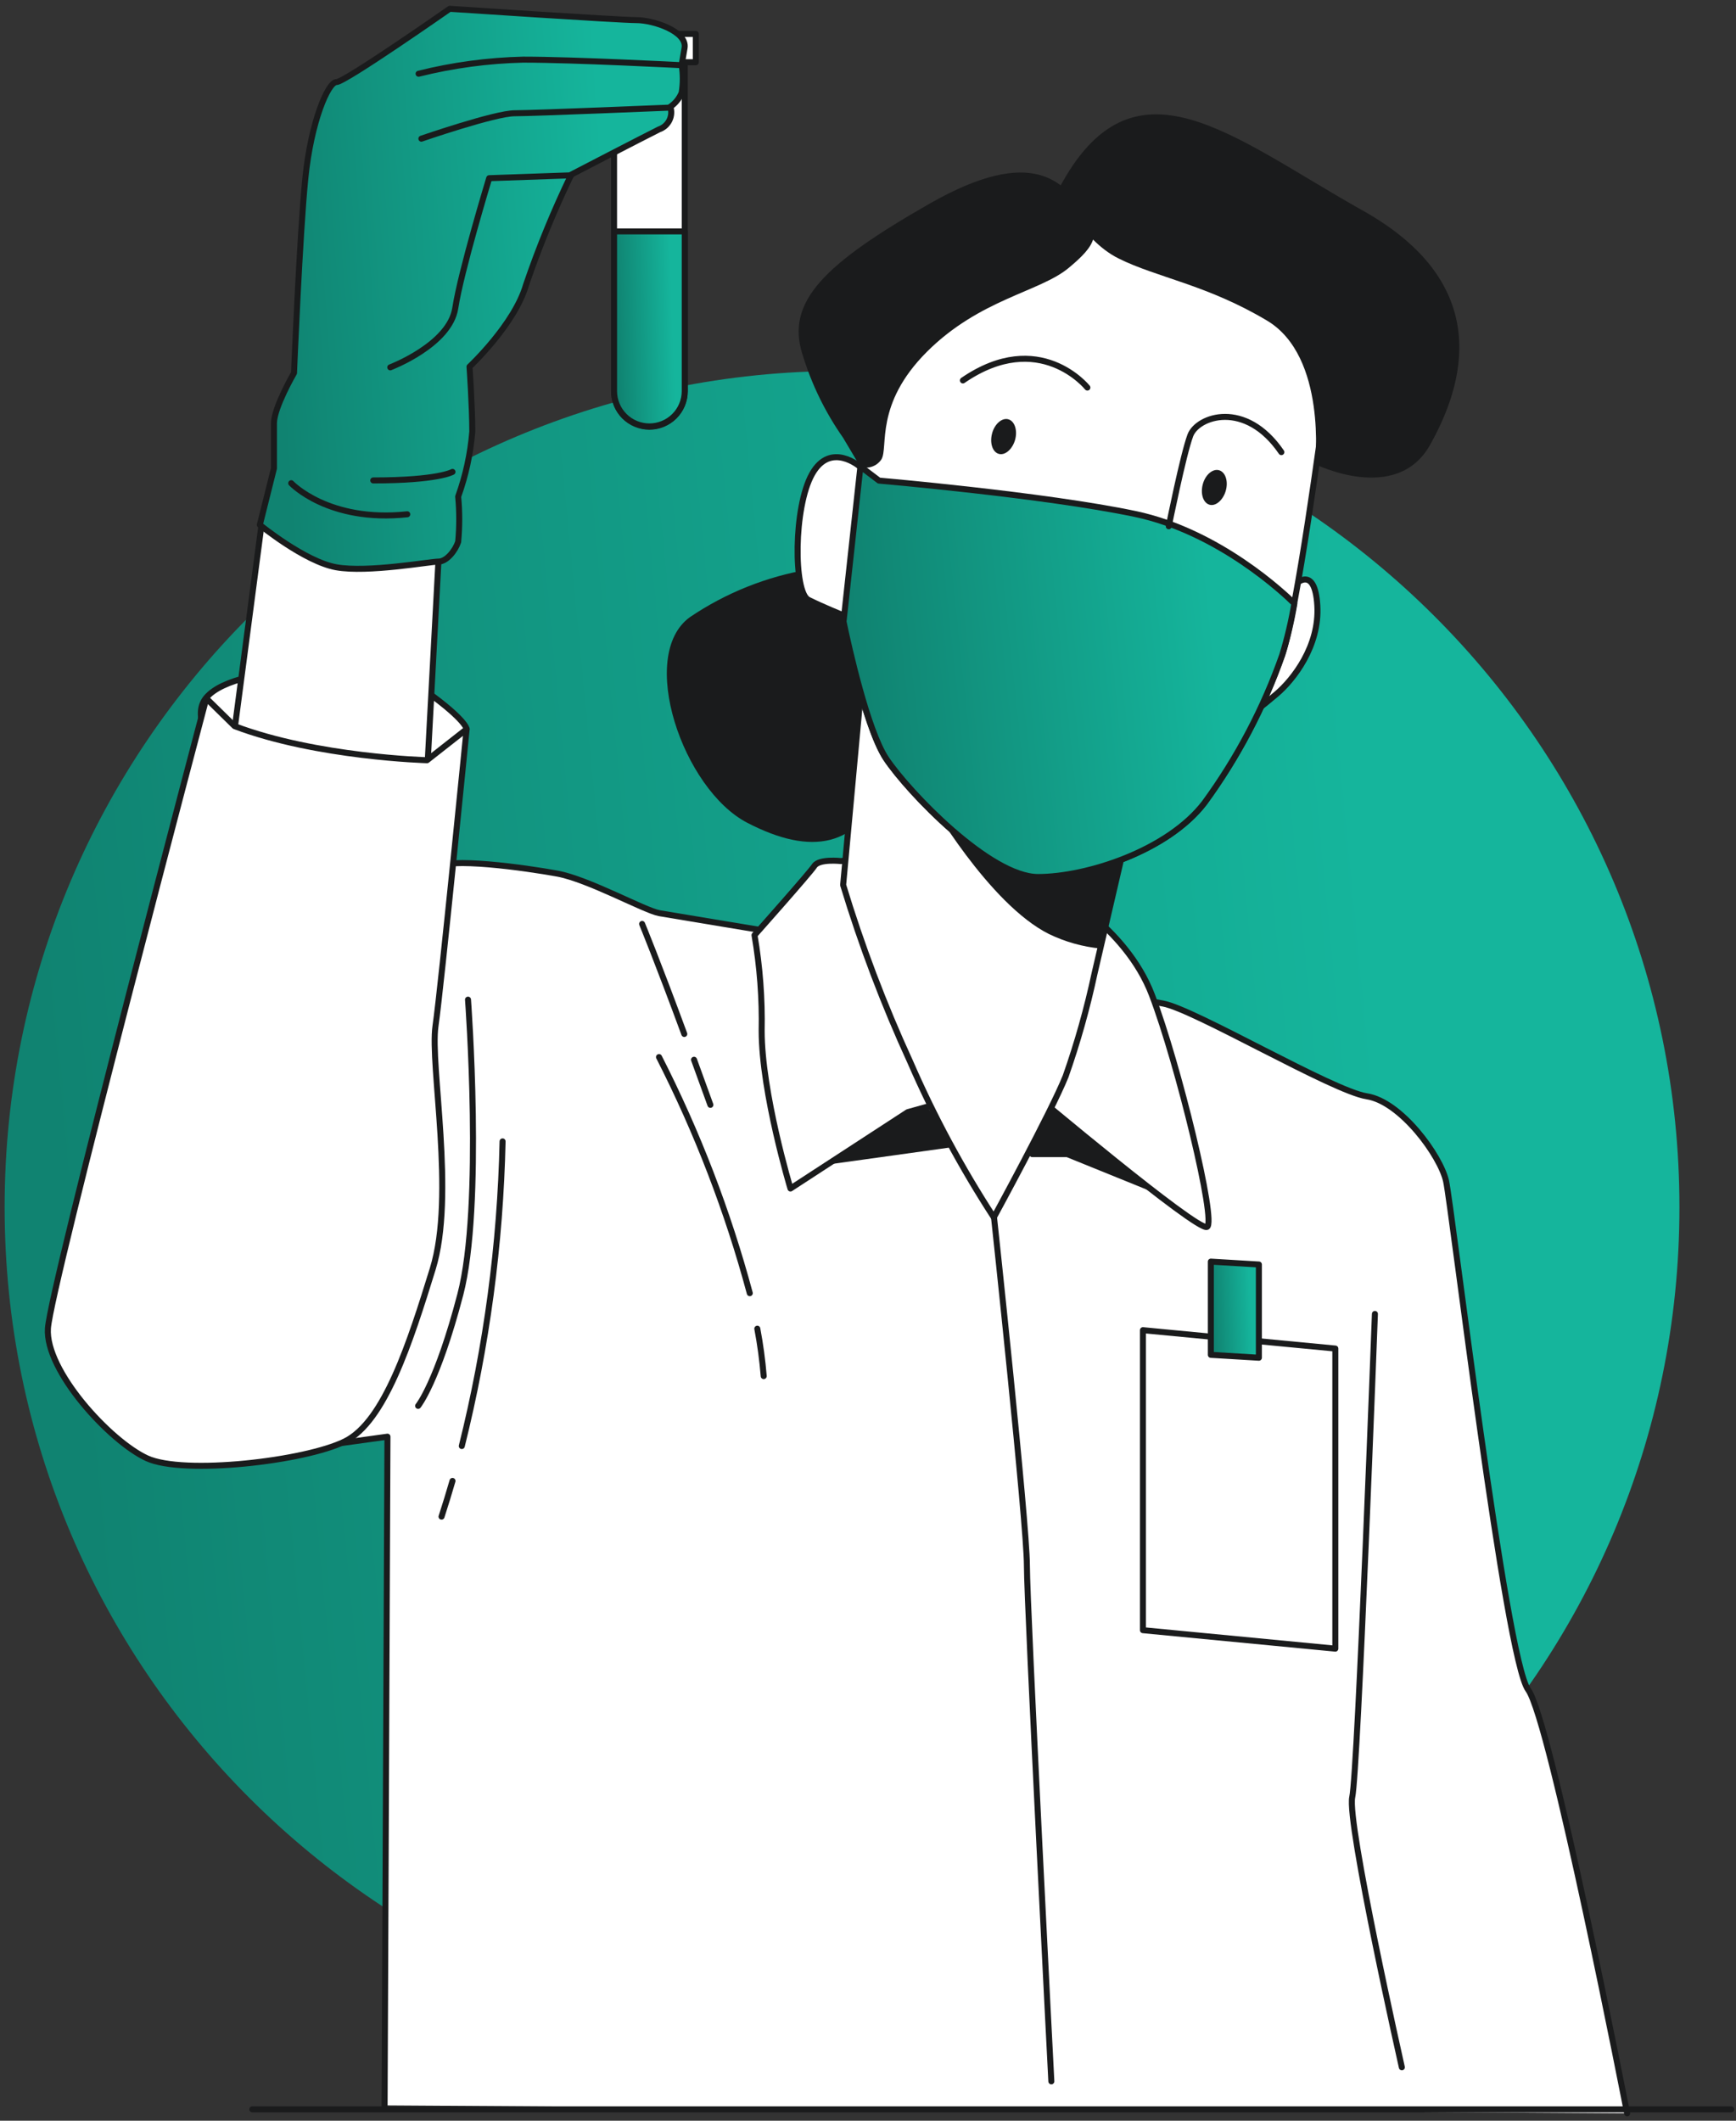 <svg width="289" height="353" viewBox="0 0 289 353" fill="none" xmlns="http://www.w3.org/2000/svg">
<rect x="0" y="0" width="289" height="353" fill="#333333" stroke="none"/>
<path d="M140.177 340.121C217.169 340.121 279.584 277.805 279.584 200.934C279.584 124.063 217.169 61.747 140.177 61.747C63.184 61.747 0.77 124.063 0.77 200.934C0.77 277.805 63.184 340.121 140.177 340.121Z" fill="url(#paint0_linear_2704_3548)"/>
<path d="M64.024 350.436L64.503 239.136C64.503 239.136 44.815 241.853 41.521 242.332C38.227 242.811 36.711 238.997 27.277 229.593C17.843 220.189 19.282 194.325 31.53 185.864C43.779 177.402 70.612 146.35 72.499 144.466C74.386 142.582 87.578 144.466 92.759 145.408C97.94 146.35 107.358 151.584 109.771 152.001C112.184 152.418 129.567 155.29 129.567 155.29L193.626 167.041C198.807 167.983 221.881 181.617 227.542 182.482C233.202 183.347 239.791 192.364 240.734 196.595C241.677 200.826 250.617 276.071 254.39 281.244C258.164 286.417 270.877 351.764 270.877 351.764" fill="white"/>
<path d="M64.024 350.436L64.503 239.136C64.503 239.136 44.815 241.853 41.521 242.332C38.227 242.811 36.711 238.997 27.277 229.593C17.843 220.189 19.282 194.325 31.53 185.864C43.779 177.402 70.612 146.35 72.499 144.466C74.386 142.582 87.578 144.466 92.759 145.408C97.94 146.35 107.358 151.584 109.771 152.001C112.184 152.418 129.567 155.29 129.567 155.29L193.626 167.041C198.807 167.983 221.881 181.617 227.542 182.482C233.202 183.347 239.791 192.364 240.734 196.595C241.677 200.826 250.617 276.071 254.39 281.244C258.164 286.417 270.877 351.764 270.877 351.764" stroke="#1A1B1C" stroke-linecap="round" stroke-linejoin="round"/>
<path d="M171.834 192.102H177.665L194.615 198.973L175.546 182.034L171.834 192.102Z" fill="#1A1B1C" stroke="#1A1B1C" stroke-linecap="round" stroke-linejoin="round"/>
<path d="M135.26 193.692L158.056 190.511L150.107 178.868L135.26 193.692Z" fill="#1A1B1C" stroke="#1A1B1C" stroke-linecap="round" stroke-linejoin="round"/>
<path d="M77.912 166.392C77.912 166.392 80.464 200.811 76.629 215.48C72.793 230.149 69.607 234.009 69.607 234.009" stroke="#1A1B1C" stroke-linecap="round" stroke-linejoin="round"/>
<path d="M75.329 246.501C74.757 248.477 74.153 250.454 73.504 252.446Z" fill="white"/>
<path d="M75.329 246.501C74.757 248.477 74.153 250.454 73.504 252.446" stroke="#1A1B1C" stroke-linecap="round" stroke-linejoin="round"/>
<path d="M83.666 189.986C83.291 207.088 81.014 224.095 76.877 240.695Z" fill="white"/>
<path d="M83.666 189.986C83.291 207.088 81.014 224.095 76.877 240.695" stroke="#1A1B1C" stroke-linecap="round" stroke-linejoin="round"/>
<path d="M233.373 344.105C233.373 344.105 224.187 303.356 225.115 299.125C226.043 294.894 228.888 218.707 228.888 218.707" stroke="#1A1B1C" stroke-linecap="round" stroke-linejoin="round"/>
<path d="M115.539 176.398C116.385 178.735 117.292 181.236 118.261 183.902" stroke="#1A1B1C" stroke-linecap="round" stroke-linejoin="round"/>
<path d="M106.895 153.792C106.895 153.792 109.446 159.969 113.916 172.106" stroke="#1A1B1C" stroke-linecap="round" stroke-linejoin="round"/>
<path d="M126.072 221.162C126.566 223.772 126.922 226.406 127.139 229.053" stroke="#1A1B1C" stroke-linecap="round" stroke-linejoin="round"/>
<path d="M109.709 175.951C116.104 188.488 121.169 201.659 124.819 215.249" stroke="#1A1B1C" stroke-linecap="round" stroke-linejoin="round"/>
<path d="M165.479 202.633C165.479 202.633 170.953 253.496 170.953 260.553C170.953 267.609 175.021 346.437 175.021 346.437" stroke="#1A1B1C" stroke-linecap="round" stroke-linejoin="round"/>
<path d="M222.299 274.419L190.27 271.346V221.409L222.299 224.467V274.419Z" fill="white" stroke="#1A1B1C" stroke-linecap="round" stroke-linejoin="round"/>
<path d="M209.572 225.995L201.576 225.516V209.998L209.572 210.477V225.995Z" fill="url(#paint1_linear_2704_3548)" stroke="#1A1B1C" stroke-linecap="round" stroke-linejoin="round"/>
<path d="M139.96 143.323C139.96 143.323 136.371 142.921 135.583 144.126C134.794 145.33 125.607 155.66 125.607 155.66C126.506 160.918 126.905 166.248 126.798 171.58C126.798 181.926 131.593 197.83 131.593 197.83L151.11 185.122L163.869 181.54C166.372 181.105 168.93 181.105 171.432 181.54C171.432 181.54 199.348 205.026 200.941 204.223C202.533 203.42 196.162 177.154 191.769 165.62C187.377 154.085 175.02 147.708 175.02 147.708C175.02 147.708 146.733 142.535 139.96 143.323Z" fill="white" stroke="#1A1B1C" stroke-linecap="round" stroke-linejoin="round"/>
<path d="M134.78 94.761C127.639 95.957 120.84 98.675 114.845 102.728C106.076 109.09 113.654 131.387 124.418 136.962C135.182 142.536 142.745 140.93 147.137 130.986C151.529 121.042 149.534 100.737 146.735 97.556C143.936 94.375 134.78 94.761 134.78 94.761Z" fill="#1A1B1C"/>
<path d="M144.351 103.917L140.361 147.307C143.408 157.364 147.139 167.203 151.528 176.753C155.44 185.75 160.096 194.407 165.447 202.633C165.447 202.633 175.004 185.122 177.402 179.146C179.367 173.557 180.974 167.847 182.211 162.053L188.227 136.158C188.227 136.158 177.402 133.379 164.302 123.419C156.776 117.877 150.061 111.313 144.351 103.917V103.917Z" fill="white" stroke="#1A1B1C" stroke-linecap="round" stroke-linejoin="round"/>
<path d="M188.229 136.158C188.229 136.158 177.403 133.379 164.304 123.419C160.893 120.84 157.63 118.071 154.529 115.127V132.9C154.529 132.9 164.566 150.457 174.635 155.475C177.331 156.778 180.237 157.594 183.218 157.884L188.229 136.158Z" fill="#1A1B1C"/>
<path d="M215.711 97.2C215.711 97.2 218.897 94.02 219.299 100.783C219.701 107.546 215.309 113.136 212.51 115.514C209.711 117.892 208.535 118.695 208.535 118.695L215.711 97.2Z" fill="white" stroke="#1A1B1C" stroke-linecap="round" stroke-linejoin="round"/>
<path d="M188.228 34.632C177.784 33.145 167.171 35.793 158.657 42.013C144.491 52.467 143.192 77.698 143.192 77.698C143.192 77.698 138.274 73.389 135.181 78.918C132.088 84.445 132.088 98.605 134.577 99.84C137.067 101.076 140.114 102.295 140.114 102.295C140.114 102.295 143.81 120.748 147.507 126.291C151.203 131.834 164.766 145.979 172.778 145.979C180.789 145.979 194.337 141.67 200.492 133.626C205.988 126.096 210.349 117.804 213.437 109.012C215.896 102.249 220.211 69.653 220.211 69.653C220.211 69.653 222.051 54.891 210.359 44.437C198.667 33.984 188.228 34.632 188.228 34.632Z" fill="white" stroke="#1A1B1C" stroke-linecap="round" stroke-linejoin="round"/>
<path d="M147.538 126.291C151.234 131.819 164.798 145.979 172.809 145.979C180.82 145.979 194.368 141.671 200.523 133.626C206.019 126.097 210.38 117.804 213.468 109.012C214.32 106.207 214.992 103.349 215.479 100.458C213.932 98.914 202.967 88.507 189.001 85.557C173.845 82.376 146.332 79.998 146.332 79.998L143.239 77.651L140.424 103.469C141.305 107.731 144.414 121.612 147.538 126.291Z" fill="url(#paint2_linear_2704_3548)" stroke="#1A1B1C" stroke-linecap="round" stroke-linejoin="round"/>
<path d="M194.57 87.596C194.57 87.596 196.967 75.66 198.158 72.479C199.349 69.298 207.329 66.503 213.315 75.258" stroke="#1A1B1C" stroke-linecap="round" stroke-linejoin="round"/>
<path d="M181.021 64.511C181.021 64.511 173.056 54.567 160.297 63.322" stroke="#1A1B1C" stroke-linecap="round" stroke-linejoin="round"/>
<path d="M168.989 73.204C168.556 74.748 167.334 75.845 166.283 75.551C165.231 75.258 164.736 73.745 165.154 72.154C165.571 70.564 166.809 69.498 167.86 69.792C168.912 70.085 169.422 71.614 168.989 73.204Z" fill="#1A1B1C"/>
<path d="M204.065 81.666C203.632 83.211 202.411 84.307 201.359 84.013C200.307 83.72 199.812 82.207 200.23 80.616C200.648 79.026 201.885 77.976 202.936 78.269C203.988 78.563 204.514 80.076 204.065 81.666Z" fill="#1A1B1C"/>
<path d="M143.223 77.698C143.863 77.901 144.552 77.89 145.185 77.667C145.819 77.444 146.362 77.021 146.734 76.463C147.94 74.471 145.543 67.306 154.312 58.551C163.081 49.796 173.056 48.592 177.835 44.654C182.614 40.717 183.418 38.694 180.232 34.71C177.046 30.726 172.252 23.901 154.714 33.922C137.176 43.944 130.789 50.228 133.588 58.983C135.095 63.945 137.382 68.635 140.362 72.88L143.223 77.698Z" fill="#1A1B1C"/>
<path d="M176.242 31.483C176.242 31.483 179.83 39.836 186.202 43.017C192.574 46.198 200.956 47.403 210.947 53.378C220.938 59.354 218.927 77.25 218.927 77.25C218.927 77.25 232.475 84.014 238.058 74.07C243.641 64.125 248.884 47.403 226.892 35.065C204.9 22.727 188.599 7.997 176.242 31.483Z" fill="#1A1B1C"/>
<path d="M113.992 8.475V65.16C113.988 66.717 113.365 68.21 112.261 69.31C111.156 70.41 109.66 71.027 108.1 71.027V71.027C106.542 71.023 105.05 70.404 103.948 69.304C102.847 68.205 102.227 66.715 102.223 65.16V8.475H113.992Z" fill="white" stroke="#1A1B1C" stroke-linecap="round" stroke-linejoin="round"/>
<path d="M113.992 38.523V65.113C113.988 66.671 113.365 68.163 112.261 69.263C111.156 70.363 109.66 70.981 108.1 70.981V70.981C106.542 70.977 105.05 70.357 103.948 69.258C102.847 68.158 102.227 66.668 102.223 65.113V38.523H113.992Z" fill="url(#paint3_linear_2704_3548)" stroke="#1A1B1C" stroke-linecap="round" stroke-linejoin="round"/>
<path d="M115.834 5.649H100.291V10.359H115.834V5.649Z" fill="white" stroke="#1A1B1C" stroke-linecap="round" stroke-linejoin="round"/>
<path d="M77.68 121.35C77.68 121.35 77.68 119.945 71.091 115.173C64.503 110.402 39.526 110.001 34.345 116.115C29.164 122.23 47.537 139.154 52.718 141.516C57.899 143.879 67.318 139.632 70.148 136.343C72.978 133.054 77.68 121.35 77.68 121.35Z" fill="white" stroke="#1A1B1C" stroke-linecap="round" stroke-linejoin="round"/>
<path d="M43.765 85.603L39.125 120.871C39.125 120.871 48.08 133.101 56.137 133.579C64.195 134.058 71.216 126.523 71.216 126.523L73.103 91.255C73.103 91.255 54.606 90.776 43.765 85.603Z" fill="white" stroke="#1A1B1C" stroke-linecap="round" stroke-linejoin="round"/>
<path d="M48.945 62.087C48.945 62.087 49.889 39.049 50.832 29.66C51.776 20.272 54.606 13.663 56.013 13.663C57.42 13.663 74.866 1.465 74.866 1.465C74.866 1.465 103.121 3.349 105.952 3.349C108.782 3.349 114.427 5.232 113.963 7.981L113.483 10.791C113.727 12.326 113.727 13.889 113.483 15.424C113.097 16.373 112.441 17.189 111.597 17.771C111.842 18.52 111.782 19.336 111.428 20.042C111.075 20.747 110.458 21.285 109.71 21.538C106.895 22.944 95.11 29.058 95.11 29.058C92.229 35.015 89.713 41.141 87.578 47.402C85.692 53.996 78.16 61.037 78.16 61.037C78.16 61.037 78.624 67.63 78.624 71.846C78.32 75.536 77.53 79.171 76.273 82.655C76.51 85.161 76.51 87.684 76.273 90.19C75.809 91.595 74.386 93.479 72.979 93.479C71.572 93.479 61.194 95.363 55.967 94.421C50.739 93.479 43.254 87.364 43.254 87.364L45.605 77.96V70.425C45.651 67.738 48.945 62.087 48.945 62.087Z" fill="url(#paint4_linear_2704_3548)" stroke="#1A1B1C" stroke-linecap="round" stroke-linejoin="round"/>
<path d="M64.967 61.145C64.967 61.145 74.865 57.393 75.793 51.278C76.721 45.163 81.438 29.66 81.438 29.66L95.094 29.182" stroke="#1A1B1C" stroke-linecap="round" stroke-linejoin="round"/>
<path d="M70.148 23.083C70.148 23.083 82.397 18.852 85.691 18.852C88.986 18.852 111.596 17.91 111.596 17.91" stroke="#1A1B1C" stroke-linecap="round" stroke-linejoin="round"/>
<path d="M69.684 12.274C75.383 10.851 81.224 10.063 87.098 9.927C95.588 9.927 113.482 10.853 113.482 10.853" stroke="#1A1B1C" stroke-linecap="round" stroke-linejoin="round"/>
<path d="M48.48 80.431C48.48 80.431 54.667 87.009 67.797 85.603" stroke="#1A1B1C" stroke-linecap="round" stroke-linejoin="round"/>
<path d="M75.329 78.547C75.329 78.547 72.978 79.968 62.137 79.968" stroke="#1A1B1C" stroke-linecap="round" stroke-linejoin="round"/>
<path d="M39.063 120.872L34.346 116.239C34.346 116.239 8.441 214.059 7.977 221.116C7.513 228.172 18.339 239.923 24.464 242.734C30.588 245.544 50.833 243.197 57.436 239.908C64.04 236.619 68.262 223.447 72.036 211.218C75.81 198.989 71.556 177.355 72.5 170.778C73.443 164.2 77.681 121.366 77.681 121.366L71.093 126.539C71.093 126.539 52.719 126.044 39.063 120.872Z" fill="white" stroke="#1A1B1C" stroke-linecap="round" stroke-linejoin="round"/>
<path d="M42 351.1H288.213" stroke="#1A1B1C" stroke-linecap="round" stroke-linejoin="round"/>
<defs>
<linearGradient id="paint0_linear_2704_3548" x1="218.981" y1="61.747" x2="-1.59" y2="83.124" gradientUnits="userSpaceOnUse">
<stop stop-color="#15B59C"/>
<stop offset="1" stop-color="#108371"/>
</linearGradient>
<linearGradient id="paint1_linear_2704_3548" x1="207.834" y1="209.998" x2="201.464" y2="210.306" gradientUnits="userSpaceOnUse">
<stop stop-color="#15B59C"/>
<stop offset="1" stop-color="#108371"/>
</linearGradient>
<linearGradient id="paint2_linear_2704_3548" x1="199.165" y1="77.651" x2="139.9" y2="83.951" gradientUnits="userSpaceOnUse">
<stop stop-color="#15B59C"/>
<stop offset="1" stop-color="#108371"/>
</linearGradient>
<linearGradient id="paint3_linear_2704_3548" x1="111.434" y1="38.523" x2="102.047" y2="38.853" gradientUnits="userSpaceOnUse">
<stop stop-color="#15B59C"/>
<stop offset="1" stop-color="#108371"/>
</linearGradient>
<linearGradient id="paint4_linear_2704_3548" x1="98.615" y1="1.465" x2="42.432" y2="5.59" gradientUnits="userSpaceOnUse">
<stop stop-color="#15B59C"/>
<stop offset="1" stop-color="#108371"/>
</linearGradient>
</defs>
</svg>
